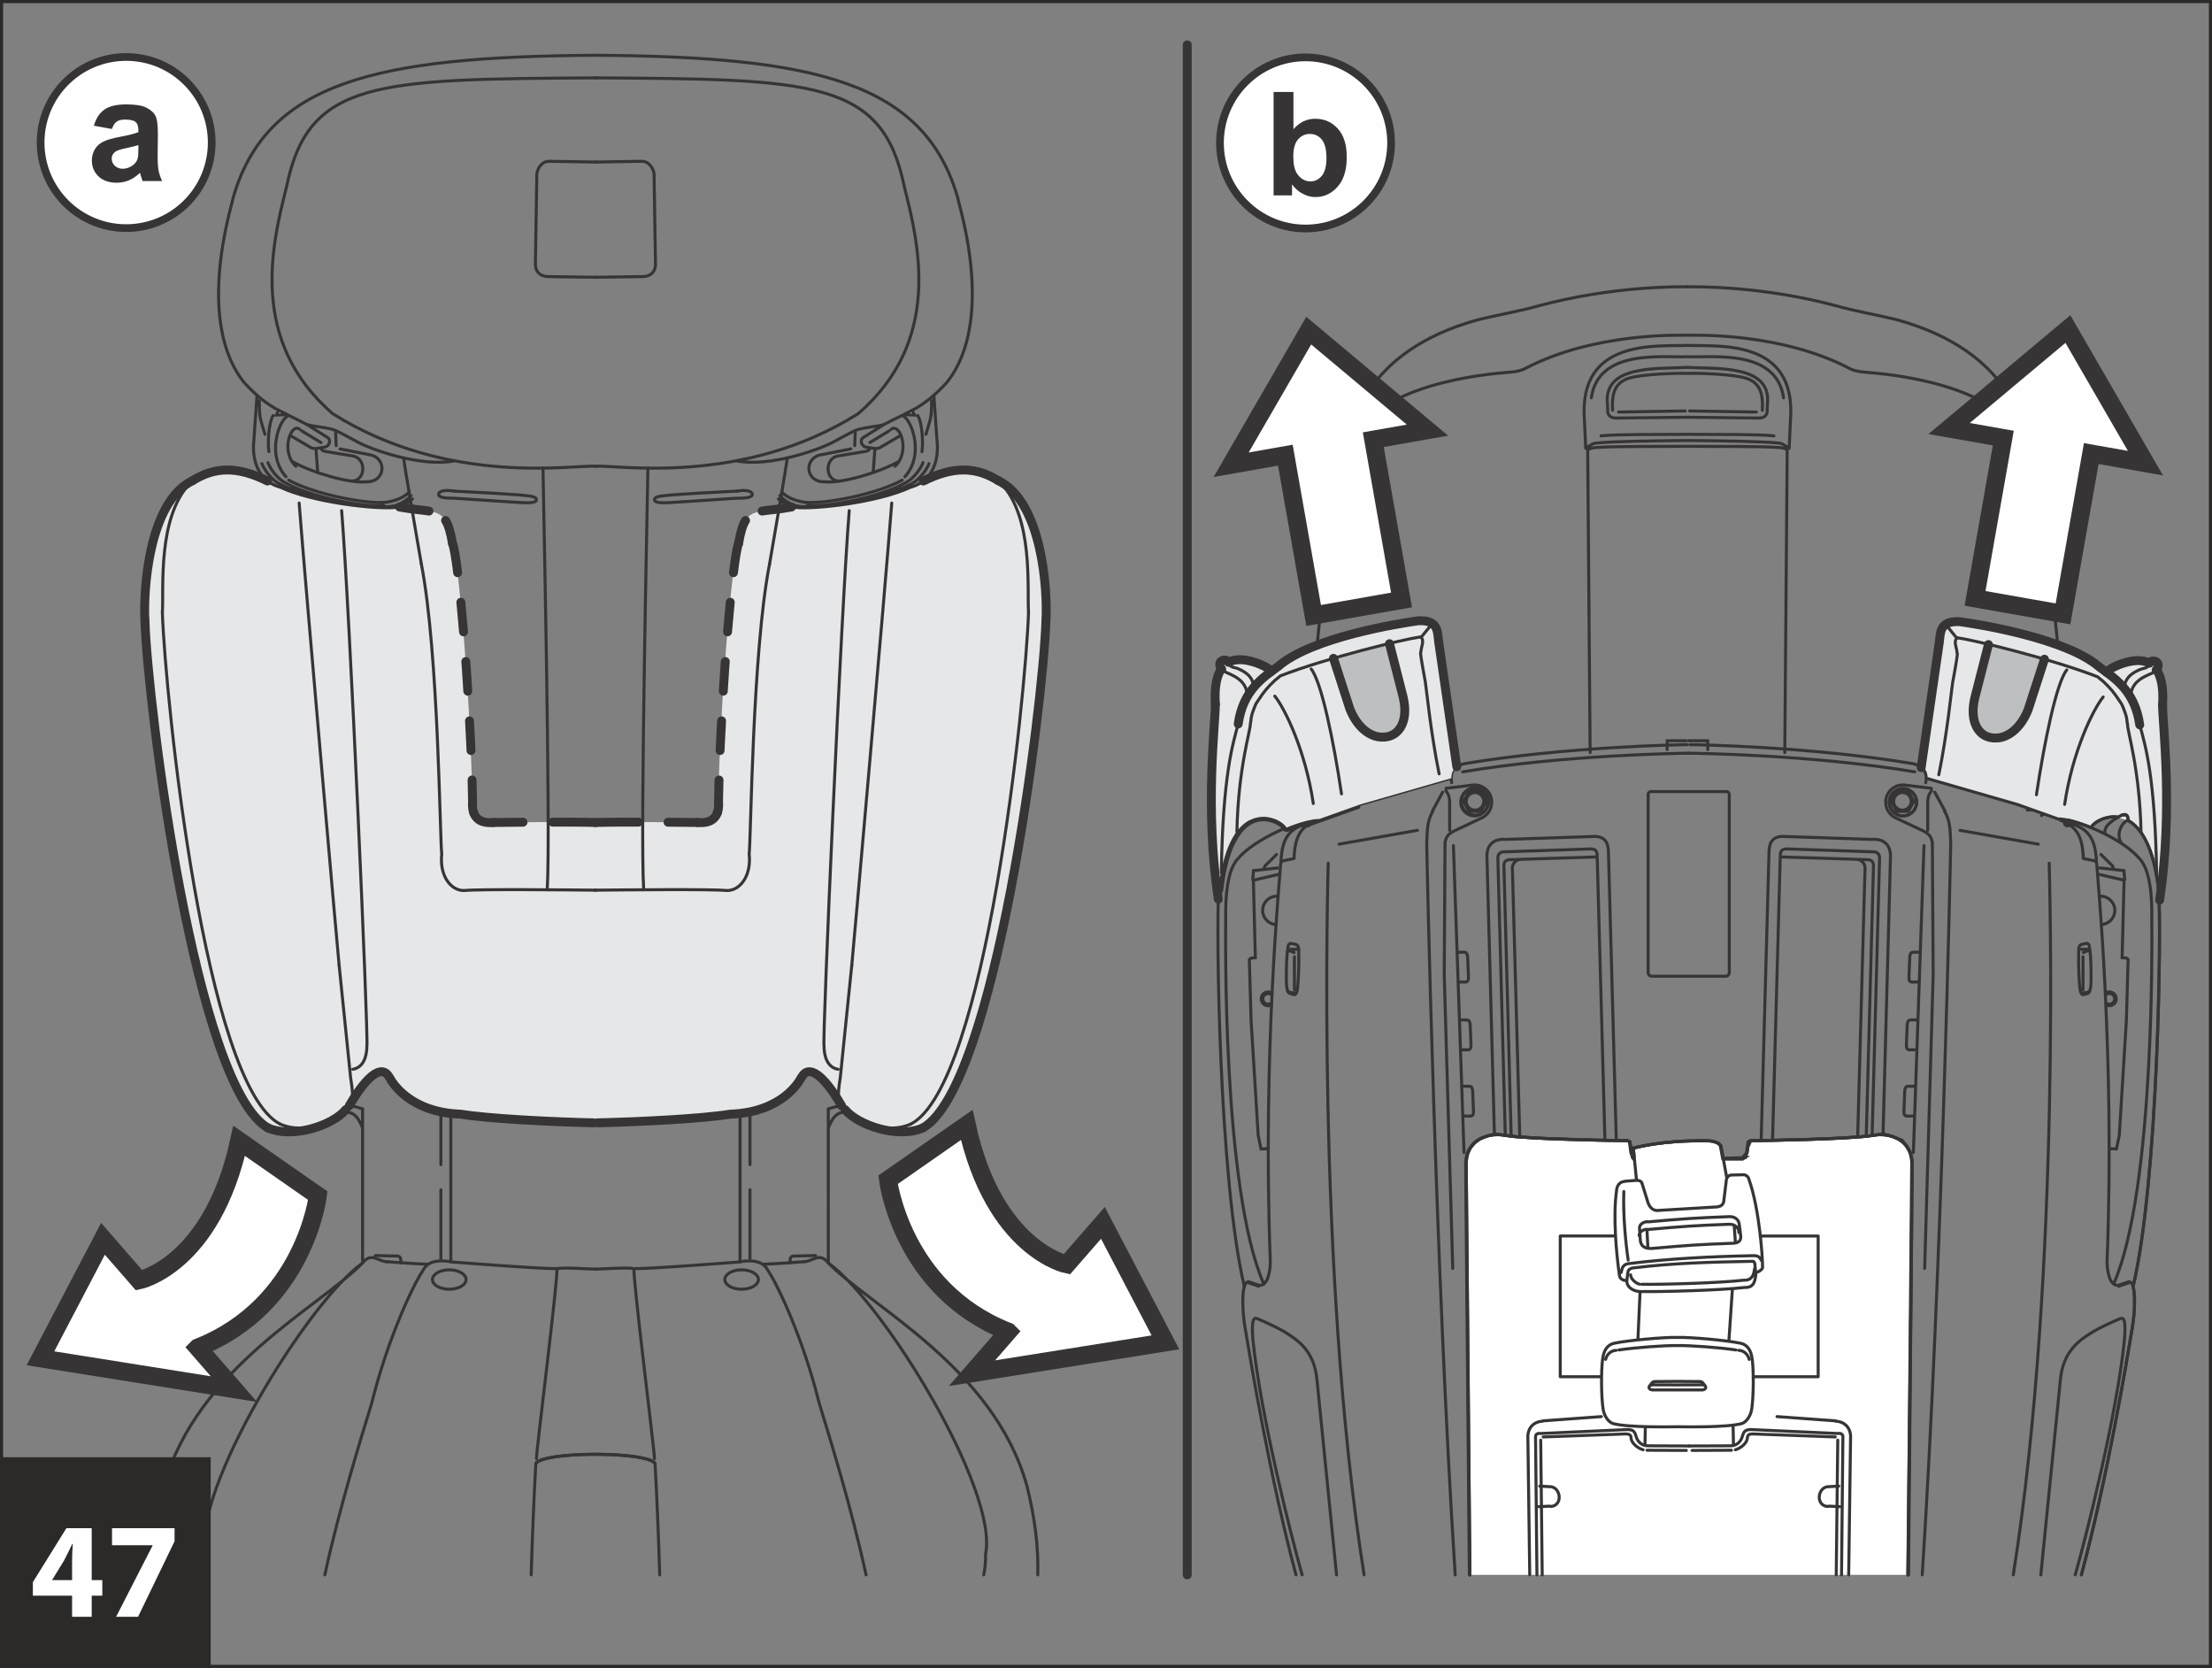 <?xml version="1.0" encoding="UTF-8"?>
<!DOCTYPE svg PUBLIC "-//W3C//DTD SVG 1.1//EN" "http://www.w3.org/Graphics/SVG/1.1/DTD/svg11.dtd">
<!-- Creator: CorelDRAW 2017 -->
<svg xmlns="http://www.w3.org/2000/svg" xml:space="preserve" width="63mm" height="47.5mm" version="1.1" style="shape-rendering:geometricPrecision; text-rendering:geometricPrecision; image-rendering:optimizeQuality; fill-rule:evenodd; clip-rule:evenodd"
viewBox="0 0 3060.14 2307.26"
 xmlns:xlink="http://www.w3.org/1999/xlink">
 <rect x="0" y="0" width="3060.14" height="2307.26" fill="#808080" stroke="none"/>
 <defs>
  <style type="text/css">
   <![CDATA[
    .str0 {stroke:#2B2A29;stroke-width:4.28;stroke-miterlimit:4}
    .str4 {stroke:#373435;stroke-width:24.99;stroke-linecap:round;stroke-miterlimit:4}
    .str2 {stroke:#373435;stroke-width:4.16;stroke-linecap:round;stroke-miterlimit:4}
    .str5 {stroke:#373435;stroke-width:10.66;stroke-linecap:round;stroke-miterlimit:4}
    .str1 {stroke:#373435;stroke-width:12.32;stroke-linecap:round;stroke-miterlimit:4}
    .str3 {stroke:#373435;stroke-width:12.32;stroke-linecap:round;stroke-miterlimit:4;stroke-dasharray:41.122 41.122}
    .fil1 {fill:none}
    .fil0 {fill:none;fill-rule:nonzero}
    .fil3 {fill:#FEFEFE}
    .fil2 {fill:#E6E7E8}
    .fil5 {fill:#C7C9CB}
    .fil4 {fill:#BDBFC1}
    .fil6 {fill:#373435}
    .fil8 {fill:#FEFEFE;fill-rule:nonzero}
    .fil7 {fill:#2B2A29;fill-rule:nonzero}
   ]]>
  </style>
 </defs>
 <g id="Слой_x0020_1">
  <polygon class="fil0 str0" points="2.14,2305.12 3058,2305.12 3058,2.14 2.14,2.14 "/>
  <line class="fil1 str1" x1="1642.45" y1="62.05" x2="1642.45" y2= "2178.53" />
  <path class="fil2" d="M1164.36 1529.67c-26.4,-45.43 -46.2,-56.37 -55.04,-39.98 -0.24,0.43 -0.5,0.24 -0.7,0.7 -3.15,6.29 -27.29,48.44 -98.63,50.84 -38.48,6.41 -129.1,10.79 -183.54,11.98l-5.69 0c-54.46,-1.19 -145.04,-5.57 -183.52,-11.98 -71.32,-2.4 -95.48,-44.55 -98.65,-50.84 -0.2,-0.46 -0.44,-0.28 -0.68,-0.7 -8.87,-16.4 -28.67,-5.45 -55.06,39.98 -1.8,3.07 -2.58,2.49 -4.79,5.28 -16.61,20.77 -72.43,40.85 -107.72,25.22 -100.45,-57.83 -166.17,-584.14 -170.06,-700.58 -2.62,-40.99 4.54,-165.24 65.96,-194.78 30.72,-19.12 61.99,-20.19 103.55,0.6 4.68,3.62 10.45,6.62 17.62,8.57 45.2,21.15 132.05,30.91 159.69,27.98 1.68,0 3.51,-0.36 5.36,-0.96l0 0.36c50.67,9.48 64.35,-3.15 73.27,50.41 9.15,22.91 25.74,225.82 27.83,360.26l-0.26 0.55c0,24.15 17.31,26.23 28.88,25.19 30.64,-0.51 113.98,-0.99 141.44,0.05 27.47,-1.04 110.82,-0.57 141.44,-0.05 11.57,1.04 28.87,-1.04 28.87,-25.19l-0.25 -0.55c2.1,-134.44 18.69,-337.35 27.84,-360.26 8.93,-53.56 22.59,-40.93 73.24,-50.41l0.03 -0.36c1.87,0.6 3.65,0.96 5.35,0.96 27.65,2.93 114.5,-6.83 159.69,-27.98 7.15,-1.95 12.95,-4.95 17.65,-8.62 41.54,-20.74 72.81,-19.67 103.5,-0.55 61.43,29.54 68.58,153.79 65.97,194.78 -3.89,116.44 -69.59,642.75 -170.02,700.58 -35.34,15.63 -91.13,-4.45 -112.55,-30.5z"/>
  <path class="fil1 str2" d="M483.12 1529.67c5.55,0.16 13.1,2.51 18.47,4.36m-276.98 -686.77c3.89,116.44 58.56,653.78 162.89,707.7"/>
  <path class="fil1 str1" d="M200.54 859.59c3.89,116.44 69.61,642.75 170.04,700.58"/>
  <path class="fil1 str2" d="M824.44 107.69c-302.51,1.94 -398.13,2.6 -428.05,150.93m0 0c-20.17,79.35 -52.71,212.72 63.75,313.55m0 0c161.98,102.15 337.9,69.93 364.3,72.86m-0.65 -568.58c-302.5,1.97 -456.35,36.1 -501.89,199.39m0 0c0.41,1.04 -8.07,27.64 -13.98,64.76m-0.33 2.24c-8.66,55.76 -11.19,134.19 29.92,186.08m0 0c34.46,37.73 55.3,40.99 85.52,57.57m0.19 0.17c7.95,3.24 21.78,3.56 36.09,7.13 7.94,2.01 29.05,14.55 36.12,18.06m0 0c18.2,9.75 86.5,34.82 133.8,25.62m-119.49 -8.7c26.17,3.08 25.03,39.05 -4.25,37.74m4.25 -37.74l-39.36 -7.78m-6.03 -22.48l0.67 17.89m-21.14 4.08c1.68,2.86 3.74,3.46 6.8,4.06m0 0l36.28 6.03m0 0c22.29,2.76 18.87,39.85 -4.89,34.29m-76.25 -25.67c26.34,14.94 78.87,29.79 99.68,27.32m-91.06 -72.87c-12.54,-8.93 -26.51,31.7 -5.07,51.39m7.82 -49.11l26.85 16.28m7.47 -7.99c7.66,3.43 4.56,12.83 -2.09,14.32m2.09 -14.32l-27.14 -17.12m25.05 31.44l-12.22 1.94m-0.09 0.07c-3.13,0 -5.86,-0.07 -10.74,-3.57m0 0l-23.39 -13.73m-6.34 -26.68c-9.46,4.88 -28.96,51.37 -0.98,82.95"/>
  <polygon class="fil2 str2" points="397.21,573.61 382.31,574.11 385.59,567.71 "/>
  <path class="fil1 str2" d="M377.89 574.77c-6.3,9.54 -7.78,38.52 -5.82,50.1m-13.33 -70.6c0,25.58 1,22.69 7.78,46.52m-10.98 -54.05l-4.3 62.19m0 0c-1.61,11.69 -2.93,54.33 36.45,65.04m11.69 -9.77c34.8,19.21 107.01,33.54 134.68,30.59m0.33 0c7.54,-1.23 23.42,-4.56 31.89,-14.65m-178.59 -6.17c45.22,21.14 132.06,30.91 159.69,27.98m0 0c7.52,0 17.75,-7.11 23.25,-11.72m-174.49 -21.62c34.82,19.17 107.01,33.48 134.65,30.59m-160.17 -59.22c1.53,4.7 10.73,21.49 25.52,28.63m-33.81 -27.33c1.56,4.68 10.73,21.47 25.51,28.63m0 0c34.82,19.19 126.84,33.5 154.51,30.57m0 -0.33c9.27,-0.31 22.07,-9.36 26.34,-14.47m151.79 -0.85c-21.8,-1.73 -63.78,-4.13 -92.52,-5.48m-69.59 -45.94c0,5 23.65,141.5 24.47,146.46m-145.74 -159.35c0,0.85 0.91,13.04 2.4,32.73m-25.65 42.6c8.91,116.61 54.68,635.85 55.31,639.54m3.48 -629.05c11.33,140.74 37.24,728.64 34.91,740.28m0 0c0,14.62 -4.59,30.04 -19.53,32.54m-225.3 -810.57c-45.15,47.79 -36,144.82 -38.1,178.64"/>
  <path class="fil1 str1" d="M266.52 664.81c-61.42,29.54 -68.56,153.79 -65.97,194.78"/>
  <path class="fil1 str2" d="M284.04 2149.82c-0.26,9.93 0.65,19.49 2.5,28.72m227.79 -237.86c-14.15,46.15 -44.81,144.91 -64.97,237.86m291.9 -154.1c-2.65,48.47 -4.89,102.5 -6.42,154.1m-507.89 -123.6c-11.58,46.12 -16.23,87.12 -15.1,123.6m539.31 -1530.95c0,13.9 10.95,506.09 5.86,583.23m67.41 -1006.67l-66.2 -1.05m-0.33 0.31c-8.05,0 -16.28,10.4 -15.29,21.45m0 0l-1.97 121.68m0 0c0.51,10.56 7.93,16.09 18.22,16.09m0 0l65.56 0.91m-355.26 951.87l15.82 154.88m0 0c1.95,12.7 5.57,34.92 -1.87,39.39m-220.42 -861.07l3.82 -3.79m235.07 1082.23c-58.93,60.68 -228.65,144.42 -274.65,307.89m274.65 -307.89c-76.91,55.31 -235.58,314.3 -217.56,402.77m314.22 -379.83c0,7.44 10.4,13.42 23.25,13.42 12.85,0 23.27,-5.98 23.27,-13.42 0,-7.42 -10.42,-13.42 -23.27,-13.42 -12.85,0 -23.25,6 -23.25,13.42m143 254.45c16.07,-18.61 159.94,-15.2 165.05,0m-136.01 -269.51c2.74,6.82 -28.17,250.52 -28.17,262.75m-206.66 -272.32c15.22,1.01 33.69,2.6 56.96,3.51m34.6 -3c39.33,2.91 118.77,9.1 143.27,9.05m-142.35 -1075.56c-4.45,-0.87 -20.07,-2.61 -21.12,4.23 -0.93,6.01 16.52,5.52 19.45,5.52m0 0c4.71,0 63.93,4.44 96.76,6.24m-111.89 485.79c-3.41,30.44 12.54,50.74 30.43,50.74m-58.74 -452.01c24.07,122.18 25.75,386.14 28.31,401.27m30.43 50.74c22.95,-2.21 142.48,-0.85 182.96,-0.5m-104.06 -546.55c4.81,0.93 21.02,0.62 21.64,6.02 0.74,6.03 -16.11,4.49 -19.07,4.49m-137.04 1060.7c-15.28,22.38 -50.21,97.78 -71.68,184.62m71.68 -184.62c7.59,-13.96 26.29,-12.8 41.03,-10.18m-239.52 -190.93c35.3,15.63 79,-4.5 95.62,-25.27"/>
  <path class="fil1 str1" d="M370.57 1560.17c35.33,15.63 91.13,-4.46 107.77,-25.22"/>
  <path class="fil1 str2" d="M501.59 1534.02l0 213.01m-28.09 -207.17c15.71,-4.77 22.69,6.96 28.09,20.51m33.88 184.98c-11.96,0 -21.51,-13.98 -33.88,1.68"/>
  <path class="fil1 str1" d="M538.87 1490.39c3.14,6.3 27.3,48.44 98.67,50.84m0 0c38.49,6.41 129.07,10.81 183.49,11.98m-282.82 -63.52c-8.89,-16.4 -28.7,-5.45 -55.09,39.98"/>
  <path class="fil1 str2" d="M519.26 1736.81l29.7 0.7m-0.1 -0.19c3.74,0.36 6.13,1.03 5.63,9.84m55.45 -6.41l0 -94.92m0 -34.8l0 -72.91m13.76 2.09l0 205.67m146.6 9.04c9.71,-2.04 41.14,0.51 53.43,0.68"/>
  <path class="fil1 str1" d="M266.52 664.81c30.71,-19.12 61.96,-20.19 103.55,0.6"/>
  <path class="fil1 str2" d="M1164.36 1529.67c-5.55,0.16 -13.09,2.51 -18.49,4.36m277.02 -686.77c-3.92,116.44 -58.57,653.78 -162.89,707.7"/>
  <path class="fil1 str1" d="M1446.94 859.59c-3.89,116.44 -69.59,642.75 -170.04,700.58"/>
  <path class="fil1 str2" d="M823.06 107.69c302.51,1.94 398.13,2.6 428.05,150.93m0 0c20.18,79.35 52.71,212.72 -63.76,313.55m0 0c-161.98,102.15 -337.9,69.93 -364.29,72.86m0.63 -568.58c302.53,1.97 456.38,36.1 501.89,199.39m0 0c-0.39,1.04 8.05,27.64 14,64.76m0.34 2.24c8.64,55.76 11.14,134.19 -29.94,186.08m0 0c-34.48,37.73 -55.28,40.99 -85.52,57.57m-0.19 0.17c-7.95,3.24 -21.79,3.56 -36.09,7.13 -7.94,2.01 -29.05,14.55 -36.12,18.06m0 0c-18.2,9.75 -86.52,34.82 -133.81,25.62m119.5 -8.7c-26.18,3.08 -25.03,39.05 4.22,37.74m-4.22 -37.74l39.34 -7.78m6.03 -22.48l-0.64 17.89m21.15 4.08c-1.71,2.86 -3.77,3.46 -6.85,4.06m0 0l-36.28 6.03m0 0c-22.24,2.76 -18.85,39.85 4.89,34.29m76.27 -25.67c-26.34,14.94 -78.88,29.79 -99.7,27.32m91.11 -72.87c12.53,-8.93 26.51,31.7 5.04,51.39m-7.82 -49.11l-26.84 16.28m-7.49 -7.99c-7.65,3.43 -4.56,12.83 2.11,14.32m-2.11 -14.32l27.14 -17.12m-25.03 31.44l12.2 1.94m0.09 0.07c3.15,0 5.86,-0.07 10.74,-3.57m0 0l23.41 -13.73m6.32 -26.68c9.46,4.88 28.96,51.37 0.99,82.95"/>
  <polygon class="fil2 str2" points="1250.3,573.61 1265.2,574.11 1261.91,567.71 "/>
  <path class="fil1 str2" d="M1269.57 574.77c6.34,9.54 7.8,38.52 5.88,50.1m13.31 -70.6c0,25.58 -1.01,22.69 -7.82,46.52m11 -54.05l4.3 62.19m0 0c1.63,11.69 2.95,54.33 -36.43,65.04m-11.7 -9.77c-34.82,19.21 -107.01,33.54 -134.65,30.59m-0.34 0c-7.56,-1.23 -23.41,-4.56 -31.87,-14.65m178.57 -6.17c-45.2,21.14 -132.05,30.91 -159.69,27.98m0 0c-7.54,0 -17.75,-7.11 -23.27,-11.72m174.51 -21.62c-34.8,19.17 -107.01,33.48 -134.68,30.59m160.22 -59.22c-1.56,4.7 -10.74,21.49 -25.54,28.63m33.83 -27.33c-1.56,4.68 -10.74,21.47 -25.53,28.63m0 0c-34.8,19.19 -126.85,33.5 -154.5,30.57m0 -0.33c-9.29,-0.31 -22.11,-9.36 -26.37,-14.47m-151.75 -0.85c21.76,-1.73 63.74,-4.13 92.48,-5.48m69.61 -45.94c0,5 -23.65,141.5 -24.47,146.46m145.72 -159.35c0,0.85 -0.89,13.04 -2.4,32.73m25.69 42.6c-8.94,116.61 -54.73,635.85 -55.32,639.54m-3.51 -629.05c-11.31,140.74 -37.22,728.64 -34.89,740.28m0 0c0,14.62 4.59,30.04 19.5,32.54m225.35 -810.57c45.13,47.79 35.98,144.82 38.08,178.64"/>
  <path class="fil1 str1" d="M1380.96 664.81c61.43,29.54 68.58,153.79 65.97,194.78"/>
  <path class="fil1 str2" d="M1363.46 2149.82c0.26,9.93 -0.65,19.49 -2.5,28.72m-227.79 -237.86c14.14,46.15 44.8,144.91 64.96,237.86m-291.9 -154.1c2.65,48.47 4.89,102.5 6.43,154.1m507.89 -123.6c11.58,46.12 16.24,87.12 15.1,123.6m-539.32 -1530.95c0,13.9 -10.95,506.09 -5.84,583.23m-67.41 -1006.67l66.21 -1.05m0.29 0.31c8.05,0 16.28,10.4 15.31,21.45m0 0l1.95 121.68m0 0c-0.48,10.56 -7.93,16.09 -18.22,16.09m0 0l-65.55 0.91m355.28 951.87l-15.85 154.88m0 0c-1.93,12.7 -5.59,34.92 1.87,39.39m220.45 -861.07l-3.86 -3.79m-235.05 1082.23c58.93,60.68 228.63,144.42 274.64,307.89m-274.64 -307.89c76.89,55.31 235.62,314.3 217.56,402.77m-314.25 -379.83c0,-7.42 -10.39,-13.42 -23.23,-13.42 -12.85,0 -23.26,6 -23.26,13.42 0,7.44 10.4,13.42 23.26,13.42 12.85,0 23.23,-5.98 23.23,-13.42m-142.98 254.45c-16.07,-18.61 -159.96,-15.2 -165.01,0m135.97 -269.51c-2.72,6.82 28.19,250.52 28.19,262.75m206.64 -272.32c-15.22,1.01 -33.66,2.6 -56.93,3.51m-34.61 -3c-39.36,2.91 -118.75,9.1 -143.29,9.05m142.35 -1075.56c4.44,-0.87 20.1,-2.61 21.13,4.23 0.92,6.01 -16.53,5.52 -19.45,5.52m0 0c-4.71,0 -63.9,4.44 -96.77,6.24m111.93 485.79c3.38,30.44 -12.56,50.74 -30.47,50.74m58.75 -452.01c-24.06,122.18 -25.79,386.14 -28.29,401.27m-30.47 50.74c-22.95,-2.21 -142.47,-0.85 -182.93,-0.5m104.07 -546.55c-4.85,0.93 -21.03,0.62 -21.68,6.02 -0.7,6.03 16.14,4.49 19.07,4.49m137.06 1060.7c15.27,22.38 50.19,97.78 71.68,184.62m-71.68 -184.62c-7.61,-13.96 -26.31,-12.8 -41.03,-10.18m239.52 -190.93c-35.31,15.63 -79.01,-4.5 -95.63,-25.27"/>
  <path class="fil1 str1" d="M1276.91 1560.17c-35.34,15.63 -91.11,-4.46 -107.75,-25.22"/>
  <path class="fil1 str2" d="M1145.87 1534.02l0.03 213.01m28.09 -207.17c-15.69,-4.77 -22.67,6.96 -28.12,20.51m-33.86 184.98c11.96,0 21.52,-13.98 33.89,1.68"/>
  <path class="fil1 str1" d="M1108.63 1490.39c-3.15,6.3 -27.3,48.44 -98.65,50.84m0 0c-38.48,6.41 -129.1,10.81 -183.52,11.98m282.86 -63.52c8.86,-16.4 28.65,-5.45 55.06,39.98"/>
  <path class="fil1 str2" d="M1128.26 1736.81l-29.7 0.7m0.07 -0.19c-3.75,0.36 -6.13,1.03 -5.61,9.84m-55.49 -6.41l0 -94.92m0 -34.8l0 -72.91m-13.74 2.09l0 205.67m-146.61 9.04c-9.72,-2.04 -41.13,0.51 -53.45,0.68"/>
  <path class="fil1 str1" d="M1380.96 664.81c-30.69,-19.12 -61.97,-20.19 -103.55,0.6"/>
  <path class="fil1 str3" d="M552.74 701.37c36.15,6.77 53.48,2.26 63.68,18.62"/>
  <path class="fil1 str1" d="M616.42 720c4.06,6.54 7.02,16.43 9.54,31.68"/>
  <path class="fil1 str3" d="M626.01 751.78c8.43,21.1 23.13,194.81 27.07,327.15"/>
  <path class="fil1 str1" d="M653.08 1078.95c0.33,11.38 0.56,22.45 0.74,33.1"/>
  <path class="fil1 str3" d="M653.55 1112.58c0,4.62 0.65,8.45 1.78,11.6"/>
  <path class="fil1 str1" d="M655.33 1124.18c4.66,13.23 17.79,14.45 27.11,13.59"/>
  <path class="fil1 str3" d="M682.44 1137.77c22.15,-0.36 71.82,-0.7 108.02,-0.5"/>
  <path class="fil1 str1" d="M790.46 1137.27c13.86,0.1 25.71,0.27 33.33,0.55"/>
  <path class="fil1 str3" d="M1095.02 701.37c-36.17,6.77 -53.48,2.26 -63.66,18.62"/>
  <path class="fil1 str1" d="M1031.36 720c-4.06,6.54 -7.02,16.43 -9.56,31.68"/>
  <path class="fil1 str3" d="M1021.77 751.78c-8.41,21.1 -23.14,194.81 -27.07,327.15"/>
  <path class="fil1 str1" d="M994.7 1078.95c-0.33,11.38 -0.58,22.45 -0.74,33.1"/>
  <path class="fil1 str3" d="M994.21 1112.58c0,4.62 -0.65,8.45 -1.75,11.6"/>
  <path class="fil1 str1" d="M992.47 1124.18c-4.69,13.23 -17.8,14.45 -27.16,13.59"/>
  <path class="fil1 str3" d="M965.31 1137.77c-22.14,-0.36 -71.78,-0.7 -107.99,-0.5"/>
  <path class="fil1 str1" d="M857.31 1137.27c-13.84,0.1 -25.73,0.27 -33.36,0.55"/>
  <path class="fil3 str4" d="M273.64 1864.17l50 57.42 -267.68 -42.67 86.49 -165.26 49.98 57.39c0,0 100.95,-20.6 138.43,-192.9l108.81 75.82c0,0 -18.06,151.81 -166.02,210.19z"/>
  <path class="fil3 str4" d="M1394.64 1842.12l-50.02 57.44 267.67 -42.67 -86.49 -165.26 -50 57.37c0,0 -100.93,-20.6 -138.4,-192.86l-108.83 75.8c0,0 18.07,151.81 166.06,210.17z"/>
  <path class="fil1 str2" d="M2334.44 396.7c-11.96,0 -102.49,-1.46 -206.43,26.49m-83.35 19.12c-162.31,44.64 -173.45,153.23 -176.02,158.35m176.02 -158.35c23.54,-5.9 64,-13.25 83.35,-19.12m-259.36 177.47c-28.69,97.6 -49.28,298.61 -52.21,370.22"/>
  <path class="fil1 str1" d="M1816.43 967.94c-3.46,34.8 14.7,21.06 18.63,65.68"/>
  <path class="fil1 str2" d="M1835.06 1033.62l4.9 76.97m0 0c0,10.56 19.14,9.84 24.28,9.84m-29.66 -61.79l0.24 52.69m-12.78 -14.65l11.04 20.8m0 0c3.02,5.63 4.82,8.58 10.8,9.44m0.99 -8.94c-3.19,3.91 -2.43,7.56 -0.24,10.28m-22.19 -31.14c-6.75,-10.68 -9.8,7.11 -9.31,34.56"/>
  <path class="fil1 str1" d="M1827.06 1003.33c-13.08,-8.79 -18.85,107.54 -18.37,134.99"/>
  <path class="fil1 str2" d="M1829.18 1013.42c1.05,2.62 3.92,16.64 5.4,45.22m499.87 -594.88c-11.96,0 -129.44,-3.94 -225.05,46.31m0.22 0c-11.02,4.92 -20.1,4.43 -27.95,5.42m0 0c-50.72,4.15 -192.93,23.27 -219.4,109.05m472.19 -146.78c-41.85,1.88 -150.91,-10.32 -142.59,102.75m0 0l1.9 39.77m140.62 -126.84c-34.51,1.54 -123.15,-11.33 -132.9,56.89m-9.08 40.94c0.03,2.93 0.2,6 0.43,9.1m141.52 -92.17c-41.24,2.4 -116.92,-4.04 -110.52,51.07m0.27 8.34c-0.41,7.73 5.25,10.64 11.23,10.66m-11.23 -10.66l-0.27 -8.34m11.5 19.01l98.79 -1.13m0.1 32.19c-40.6,0.33 -103.89,1.12 -125.06,3.48m0 0c-5.38,-0.02 -10.22,3.8 -13.02,5.93m137.38 -1.34c-40.59,0.33 -105.09,-0.26 -127.7,1.83m0.12 -0.12c-3.57,0.63 -5.67,1.08 -9.5,2.83m0 0l3.38 419.07m134.28 -440.21c-40.58,0.25 -98.94,-0.17 -119.26,2.1m37.99 -79.66c-18.3,6.63 -23.31,19.72 -21.98,44.28m100.53 0.94l-92.24 1.51m14.96 -46.97c17.8,-5.65 67.87,-7.06 80.21,-6.46m-1.73 508.09l-26.15 0.05 -0.09 12.26m-426.59 79.69l-77.01 27.43m531.71 -747.37c11.94,0 102.49,-1.46 206.43,26.49m83.35 19.12c-23.54,-5.89 -64,-13.23 -83.35,-19.12m311.6 544.76c3.41,34.8 -14.7,21.06 -18.66,65.68m0 0l-4.9 76.97m0 0c0,10.56 -19.12,9.84 -24.25,9.84m29.68 -61.79l-0.27 52.69m12.8 -14.65l-11.08 20.8m0 0c-3,5.63 -4.77,8.58 -10.78,9.44m-1 -8.96c3.19,3.92 2.45,7.56 0.28,10.3m22.17 -31.14c6.73,-10.68 9.82,7.11 9.3,34.56m-13.95 -128.36c13.11,-8.79 18.87,107.54 18.37,134.99m-20.47 -124.9c-1.03,2.62 -3.92,16.64 -5.37,45.22m-499.9 -594.88c11.94,0 129.42,-3.94 225.04,46.31m-0.22 0c11.02,4.92 20.12,4.43 27.93,5.42m0 0c50.77,4.15 192.93,23.27 219.42,109.05m-472.21 -146.78c41.87,1.88 150.93,-10.32 142.61,102.75m0 0l-1.88 39.77m-140.65 -126.84c34.53,1.54 123.17,-11.33 132.92,56.89m9.1 40.94c-0.07,2.93 -0.21,6 -0.45,9.1m-141.5 -92.17c41.23,2.4 116.92,-4.04 110.51,51.07m-0.27 8.34c0.39,7.73 -5.26,10.64 -11.24,10.66m11.24 -10.66l0.27 -8.34m-11.51 19.01l-98.76 -1.13m-0.14 32.19c40.63,0.33 103.89,1.12 125.07,3.48m0 0c5.4,-0.02 10.23,3.8 13.02,5.93m-137.39 -1.34c40.63,0.29 105.09,-0.26 127.71,1.83m-0.14 -0.12c3.6,0.63 5.69,1.08 9.53,2.83m0 0l-3.36 419.07m-134.31 -440.21c40.58,0.25 98.94,-0.19 119.26,2.1m-38 -79.66c18.3,6.63 23.31,19.72 22,44.28m-100.53 0.94l92.26 1.49m-14.95 -46.96c-17.82,-5.65 -67.89,-7.06 -80.26,-6.46m1.75 508.09l26.17 0.05 0.07 12.26m-28.1 -640.24c11.94,0 102.49,-1.46 206.43,26.49m83.35 19.12c162.29,44.61 173.46,153.24 176,158.37m-176 -158.37c-23.54,-5.89 -64,-13.23 -83.35,-19.12m259.35 177.49c28.72,97.59 49.32,298.61 52.25,370.21"/>
  <path class="fil1 str1" d="M2852.47 967.94c3.41,34.8 -14.7,21.06 -18.66,65.68m8 -30.3c13.11,-8.81 18.85,107.55 18.37,135"/>
  <path class="fil2" d="M2983.31 926.31c6.29,9.19 9.97,24.44 8.46,48.97 0,27.69 14.86,143.29 -4.06,269.79l0.07 -12.55c-6.84,-60.21 -24.59,-86.81 -42.86,-96.61 -5.69,-2.24 -6.77,-3.19 -13.79,-4.37 -16.45,-2.43 -31.22,5.96 -36.23,12.22l-1.65 2.16 -0.01 0c-18.06,-7.4 -35.08,-11.99 -45.48,-11.84l-56.14 -20.05 -126.24 -36.29 0 -0.03c0.03,-7.75 -2.98,-12.65 -7.63,-15.84l25.09 -173.09c1.82,-14.49 0.62,-30.13 28,-28.89 25.17,3.44 147.61,22.72 193.98,63.18 3.03,2.23 6.22,4.49 9.42,6.91l0 0.03c3.89,-5.35 16.38,-10.39 21.25,-11.99 10.62,-3.55 26.05,-7.16 38.13,-0.6l0.05 -0.26c2.85,-6.05 18.27,-2.22 9.63,9.15z"/>
  <path class="fil4" d="M2756.94 1020.72l1.53 0.09c16.26,1.47 36,-10.78 47.23,-38.88l22.69 -70.05c-16.62,-5.31 -58.96,-16.21 -77.5,-20.26l-18.85 73.63c-8.19,34.53 6.17,54.08 24.91,55.47z"/>
  <path class="fil1 str1" d="M2657.76 1061.87l25.09 -173.09m0 0c1.82,-14.49 0.62,-30.12 28.02,-28.87m0 0c25.17,3.43 147.59,22.7 193.97,63.17m0 0c21.03,15.54 48.68,32.73 55.32,79.61"/>
  <path class="fil1 str2" d="M2960.15 1002.69c8.13,29.58 21.23,72.62 23.39,205.75m-81.79 -272.28l8.16 6.65c9.36,9.15 14,14 22.69,27.4l2.94 4.43c2.91,6.91 7.08,16.71 7.11,24.45l0.64 2.49c-0.43,10.2 16.86,60.68 18.71,150.28m-254.17 -269.63c23.56,3.25 128.45,28.63 193.93,53.93m7.81 28c-14.3,17.79 -42.41,75.52 -53.29,148.55m2.98 -186.03c-14.32,17.73 -31.1,99.66 -41.98,172.71"/>
  <path class="fil1 str1" d="M2828.37 911.87l-22.68 70.07m0 0c-11.23,28.09 -30.97,40.35 -47.23,38.86"/>
  <path class="fil1 str2" d="M2756.9 1020.62c-17.75,-2.6 -30.78,-21.95 -22.89,-55.23m0 0l18.83 -73.63"/>
  <path class="fil1 str1" d="M2756.94 1020.72c-18.74,-1.38 -33.1,-20.94 -24.91,-55.47m0 0l18.85 -73.63"/>
  <path class="fil1 str2" d="M2707.82 882.23c-6.17,4.94 -0.46,13.9 -0.46,20.73m0.48 1c0,5.86 -5.5,34.74 -6.51,40.46 -1.4,7.73 -7.3,69.61 -19.14,127.34m23.07 -191.23l-9.63 -11.88"/>
  <path class="fil1 str1" d="M2914.26 930.01c3.87,-5.35 16.36,-10.39 21.25,-12 10.63,-3.53 26.05,-7.15 38.11,-0.6m9.7 8.89c6.29,9.18 9.97,24.43 8.47,48.97m-18.1 -58.12c2.85,-6.03 18.25,-2.23 9.24,9.75"/>
  <path class="fil1 str2" d="M2982.89 927.02c-3.55,4.23 -9,5.29 -13.71,7.8 -3.96,2.07 -21.73,9.6 -21.35,29.24m25.86 -46.88c-1.42,8.36 -9.06,6.75 -13.78,9.25 -3.79,1.99 -20.34,7.69 -21.23,25.58m-287.14 157.73c0,-10.45 -8.49,-18.93 -18.95,-18.93 -10.43,0 -18.92,8.48 -18.92,18.93 0,10.49 8.49,18.95 18.92,18.95 10.47,0 18.95,-8.46 18.95,-18.95z"/>
  <path class="fil1 str1" d="M2991.77 975.28c0,27.69 14.86,143.29 -4.06,269.8"/>
  <polygon class="fil3" points="2033.51,2178.53 2032.23,2038.89 2028.43,1607.85 2029.39,1600.1 2031.03,1594.43 2034.24,1587.92 2040.67,1580.34 2047.28,1575.68 2057.58,1571.54 2068.11,1568.55 2078.5,1569.96 2096.56,1572.3 2134.55,1574.72 2205.48,1577.07 2251.73,1577.82 2254.91,1579.54 2256.88,1594.27 2259.32,1601.39 2260.72,1600 2259.54,1588.12 2278.03,1584.25 2288.19,1582.55 2302.86,1580.65 2327.31,1578.61 2358.17,1577.88 2369.36,1578.65 2377.25,1581.52 2380.66,1584.95 2383.84,1602.09 2403.77,1601.66 2410.15,1601.66 2416.97,1594.27 2417.96,1586.91 2422.12,1577.82 2428.65,1577.79 2464.53,1577.17 2504.72,1576.04 2544.13,1574.47 2582.49,1571.79 2590.66,1570.63 2605.7,1568.55 2616.73,1571.65 2631.28,1577.16 2637.97,1585.52 2642.95,1594.82 2645.32,1606.01 2644.12,1760.52 2639.25,2178.53 "/>
  <polyline class="fil1 str2" points="2033.51,2178.53 2032.23,2038.89 2028.43,1607.85 2029.39,1600.1 2031.03,1594.43 2034.24,1587.92 2040.67,1580.34 2047.28,1575.68 2057.58,1571.54 2068.11,1568.55 2078.5,1569.96 2096.56,1572.3 2134.55,1574.72 2205.48,1577.07 2251.73,1577.82 2254.91,1579.54 2256.88,1594.27 2259.32,1601.39 2260.72,1600 2259.54,1588.12 2278.03,1584.25 2288.19,1582.55 2302.86,1580.65 2327.31,1578.61 2358.17,1577.88 2369.36,1578.65 2377.25,1581.52 2380.66,1584.95 2383.84,1602.09 2403.77,1601.66 2410.15,1601.66 2416.97,1594.27 2417.96,1586.91 2422.12,1577.82 2428.65,1577.79 2464.53,1577.17 2504.72,1576.04 2544.13,1574.47 2582.49,1571.79 2590.66,1570.63 2605.7,1568.55 2616.73,1571.65 2631.28,1577.16 2637.97,1585.52 2642.95,1594.82 2645.32,1606.01 2644.12,1760.52 2639.25,2178.53 "/>
  <path class="fil1 str2" d="M2374.8 1669.57l-81.89 4.88m0.39 0.14c-6.56,0 -11.17,-4.4 -13.37,-10.9m0 0l-8.33 -26.73m0.22 0.24c-1.42,-3.6 -4.3,-4.42 -7.81,-4.42m0 0l-15.96 1.21m-0.14 0.26c-7.47,0.38 -11.27,6.15 -11.62,13.37m0 0c-4.9,34.94 -0.27,86.93 4.15,117.05m6 -116.46c-1.23,32.27 2.47,70.62 6.01,94.88m122.49 -73.53c6.71,-0.76 9.01,-3.53 9.8,-8.11m0 0l3.65 -30.13m0 0.1c1.15,-3.46 3.48,-5.99 7.18,-5.99m0 0l15.87 -0.39m0 0c4.37,-0.17 7.28,2.83 8.16,6.64m0 0c14.96,42.09 18.63,109.91 18.63,115.87m-1.32 -3.91c-2.4,-3.98 -4.06,-7.11 -11.91,-6.63m13.23 10.54l0.12 5.65m0.12 0.12c-0.12,2.33 -5.02,6.26 -10.42,7.47m-3.05 -23.78c-58.1,1.09 -115.22,4.04 -169.4,10.67m-0.72 0.12c-4.3,0 -8.36,1.88 -10.3,5.78m0 0l-1.97 6.72m-2.16 4.35c0.94,5.46 6.27,6.82 10.35,6.82m1.36 -12.01l-1.58 12.01m0 0.12c-0.26,8.56 7.95,15.08 20.72,15.2m-10.39 -33.04c-2.18,0 -8.21,1.15 -8.75,5.71m172.28 -14.68c-58.11,1.11 -109.32,2.36 -163.53,8.98m163.73 -8.87c2.11,-0.31 2.81,2.05 3.1,3.68m0 0l1.32 15.94m-0.24 0.5c-0.89,4.43 -1.2,16.68 -15.08,15.92m13.61 -25.96c-0.89,4.41 -1.2,16.66 -15.08,15.92m-139.61 15.7c24.74,0.5 107.89,-1.7 141.08,-5.65m-142.55 -4.39c24.78,0.5 107.87,-1.7 141.08,-5.66m-156.4 -7.35c0,5.98 7.9,12.01 12.25,12.9m10.78 -86.43c-4.73,0 -10.78,3.34 -10.78,8.55m0 0l1.23 18.18m0.12 0.6c1.59,8.09 7.73,9.7 15.2,9.7m112.67 -7.25c-47.34,1.7 -64,2.94 -112.67,7.25m112.67 -7.25c8.71,-0.14 11.38,-4.54 10.78,-10.18m0 0l-1.85 -15.1m-0.14 0c0,-6.77 -5.76,-11.89 -13.69,-11.52m0 0c-47.34,1.73 -64,2.95 -112.67,7.25m-1.35 10.3c-4.75,0 -10.8,3.34 -10.8,8.57m138.03 -4.05c0,-6.8 -5.74,-11.89 -13.72,-11.53m0 0c-47.32,1.73 -63.97,2.96 -112.63,7.27m-0.87 -0.26l1.21 23.89m119.45 -29.54l1.66 23.16m-11.74 -88.11l-8.36 -44.99m0 0l-3.42 -3.94m0 0.51c-7.37,-4.92 -21.45,-3.43 -30.16,-3.43 -24.37,0 -57.37,2.68 -87.53,10.03m0 0l4.47 44.66m-4.71 -31.39l-2.43 -7.11 -1.95 -14.74 -3.21 -1.71m-168.51 -7.2c27.31,5 149.9,7.2 168.51,7.2m-168.51 -7.2c-24.18,-4.58 -55.57,5.74 -54.83,40.78m0 0l5.14 567.12m92.71 0l-1.92 -191.25m5.9 -4.43c-1.9,-0.4 -6.03,0.73 -5.9,4.43m7.11 -4.32l118.91 -5.4m0 0c8.33,-0.24 10.62,1.92 12.61,7.86m0 0c2.83,11.88 11.21,14.58 17.07,14.58m0 0l56.92 0.22m-3.99 6.13l-54.42 -0.24m-29.79 -22.55c4.03,0 6.98,0.58 7.61,4.41m0.1 1.36c0.79,7.91 10.16,14.3 16.69,16.19m-24.4 -21.95l-113.87 4.18m-3.44 4.41l2.1 186.36m-3.47 -122.76l13.01 0.73m0.75 0c15.44,-0.25 19.12,26.25 1.46,27.47m-1.2 -0.51l-15.46 0.73m191.95 -222.81c-16.93,-0.45 -59.38,2.74 -81,6.05m81 -17.36c-19.14,-0.48 -68.9,4.18 -86.32,7.85m0 0c-11.25,1.95 -15.67,10.8 -17.13,22.05m103.45 93.68c-8.17,0 -66.69,1.47 -89.22,-4.44m0 0c-6.7,-2.2 -12.77,-11.75 -13.73,-21.08m-0.5 -68.17c-2.21,16.21 -1.97,50.54 0.5,68.17m18.11 -80.16c-6.17,0 -12.73,4.92 -14.47,12.51m99.3 30.4l-31.87 0.24m-1.97 4.54c-7.22,-0.24 -7.4,7.11 0,7.11m0 -7.11l33.84 0.12m-33.84 6.99l33.84 0m-30.28 -11.65c-2.26,-0.09 -3.8,0.6 -4.66,1.51m0 0l-3.82 4.9m38.76 -56.15c16.93,-0.45 59.39,2.74 81,6.05m-81 -17.36c19.14,-0.48 68.89,4.18 86.31,7.85m0 0c11.26,1.95 15.68,10.8 17.16,22.05m-103.47 93.68c8.17,0 66.69,1.47 89.22,-4.44m0 0c6.7,-2.2 12.77,-11.75 13.76,-21.08m0.48 -68.17c2.21,16.21 1.95,50.54 -0.48,68.17m-18.18 -80.16c6.2,0 12.77,4.92 14.49,12.51m-99.3 30.4l31.85 0.24m1.97 4.54c7.21,-0.24 7.38,7.11 0,7.11m0 -7.11l-33.83 0.12m33.83 6.99l-33.83 0m30.26 -11.65c2.28,-0.09 3.84,0.6 4.68,1.51m0 0l3.82 4.9m-90.41 -130.83l-2.96 66.81m130.76 -70.99l-4.83 71.2m-115.67 119.93l-0.51 25.84m-60.32 -39.88l-80.91 5.9m-0.22 0.48c-7.49,0 -19.38,4.62 -20.58,20.08m0 0l2.62 192.45m118.71 -468.75l-76.51 0m0 0l0 194.66m0 0l57.15 0"/>
  <path class="fil1 str2" d="M2414.54 1601.39l2.43 -7.13 1.97 -14.72 3.19 -1.71m168.51 -7.2c-27.32,5 -149.89,7.2 -168.51,7.2m168.51 -7.2c24.16,-4.58 55.55,5.74 54.82,40.78m0 0l-5.13 567.12m-92.72 0l1.92 -191.26m-5.86 -4.42c1.87,-0.39 6,0.74 5.86,4.42m-7.11 -4.3l-118.89 -5.4m0 0c-8.34,-0.24 -10.66,1.92 -12.65,7.86m0 0c-2.83,11.86 -11.17,14.58 -17.03,14.58m0 0l-56.94 0.22m3.97 6.13l54.46 -0.24m29.78 -22.55c-4.06,0 -6.98,0.58 -7.61,4.41m-0.14 1.35c-0.77,7.92 -10.13,14.31 -16.66,16.19m24.4 -21.95l113.87 4.18m3.43 4.4l-2.1 186.36m3.47 -122.76l-13.01 0.74m-0.75 0c-15.42,-0.26 -19.12,26.25 -1.44,27.47m1.2 -0.51l15.44 0.74m-147.59 -110.54l0.51 25.84m60.28 -39.89l80.93 5.89m0.24 0.5c7.49,0 19.38,4.63 20.58,20.09m0 0l-2.63 192.44m-122.24 -468.74l80.01 0m0 0l0 194.66m0 0l-89.86 0m-91.18 -874.34c-10.56,0 -167.86,2.76 -308.58,26.32m0 0c-11.5,2.67 -20.36,9.06 -17.41,26.22m327.89 -40.69c-10.56,0 -171.96,2.21 -312.71,25.75m-27.69 28.17l-14.22 26.25m0.74 0c-8.81,14.48 -7.59,30.14 -8.55,43.63m0 0c0,12.53 12.12,591.67 39.42,1012.77m-12.72 -1088.04l36.29 -4.39m26.99 23.65c0,-13.21 -10.71,-23.9 -23.94,-23.9 -1.65,0 -3.26,0.15 -4.64,0.44m14.63 45.21c8.74,-4.01 13.9,-12.56 13.95,-21.75m-13.95 21.75l-39.99 18.88m-0.14 0.39c-7.11,3.19 -9.66,8.98 -10.56,15.2m6.39 -17.45l0 -39.68m0.12 0c-0.62,-7.37 -1.85,-10.69 -5.42,-14.96m58.54 15.87c0,-10.47 -8.45,-18.95 -18.93,-18.95 -10.47,0 -18.93,8.48 -18.93,18.95 0,10.47 8.46,18.93 18.93,18.93 10.49,0 18.93,-8.47 18.93,-18.93m-6 -1.22c0,-6.73 -5.45,-12.18 -12.2,-12.18 -6.7,0 -12.15,5.45 -12.15,12.18 0,6.74 5.45,12.15 12.15,12.15 6.75,0 12.2,-5.42 12.2,-12.15m3.86 0l-8 -13.9 -16.05 0 -8.04 13.9 8.04 13.88 16.05 0 8 -13.88m-57.49 57.44l-1.1 182.15m0 0l11.79 406.46m7.09 -437.36l8.31 0m-8.21 41.16l10.06 0.12m-1.85 -41.28c4.06,-0.14 4.61,2.86 5.17,5.64m0 0l1.12 27.95m0 0.1c0.1,3.39 0.31,7.47 -4.44,7.59m-16.35 -188.8l14.7 424.6m-5 -183.38l8.34 0m-8.2 41.21l10.05 0.12m-1.85 -41.33c4.05,-0.1 4.6,2.86 5.14,5.64m0 0l1.11 27.95m0 0.12c0.14,3.38 0.29,7.5 -4.41,7.63m-6.75 50.38l8.34 0m-8.2 41.18l10.02 0.12m-1.82 -41.3c4.05,-0.12 4.6,2.84 5.14,5.62m0 0l1.11 27.96m0 0.1c0.1,3.36 0.29,7.49 -4.44,7.61m-73.08 -395.32l-108.35 19.12m155.16 -91.25l-126.22 36.35m-77.47 27.43c-21.85,8.1 -30.9,21.35 -31.89,52.96m50.02 -58.6c-21.83,8.09 -30.88,21.33 -31.89,52.97m0 0l-14.19 2.94m-0.16 0c-3.7,0.68 -4.41,4.15 -4.41,6.85m0 0c0,8.19 -25.31,257.46 -14.08,547.56m0 0c0,10.8 -2.69,35.06 -15.96,32.86m-13.69 -4.66c-2.67,-0.45 -4.57,1.59 -5.88,5.21m-0.51 1.54c-3.57,12.49 -1.8,39.12 0.73,54.52m5.65 -61.28l13.69 4.66m-13.78 -3.12l13.73 4.64m-1.94 44.81c-5.65,-2.26 -8.11,2.47 -6.15,28.7m45.6 -9.32c15.44,9.8 39.72,24.74 43.13,65.94m-82.58 -85.32c10.16,4.39 27.93,12.13 39.45,19.38m-45.6 9.32c10.3,104 54.41,278.17 68.12,325.68m20.61 -269.06l27 269.06m-11.53 -984.44c0,7.38 -17.52,561.2 49.65,984.44m-165.06 -344.1c8.16,49.01 35.29,211.99 70.83,344.1"/>
  <path class="fil1 str2" d="M1786.8 1305.22c-3.41,-1.36 -5,2.86 -5,5.52m5 -5.52l5.29 0.98m-10.3 4.54c-2.35,10.52 -2.69,47.93 -1.73,53.45m0 0c0.24,3.29 0.94,9.63 4.92,10.3m0 0l5 1.46m2.57 -69.5c4.18,1.12 4.44,5.54 4.18,13.11m0 0c0.6,12.51 -0.6,45 -2.33,51.49m0 0c-0.31,1.95 -1.97,5.54 -4.42,4.9m3.4 -62.65l-7.37 -0.24m0.14 0.14c-2.37,0.48 -4.9,0.53 -5.52,6.62m-0.09 47.74c0,2.69 2.64,5.06 5.04,5.4m0 0l7.76 0.98m-3.1 -56.31l-5.74 -2.35m6.24 8.23l0 45.73m-20.08 -160.11l-34.94 8.09 -1.75 1.95 2.71 105.68 -5.89 0.5 -2.43 1.97 2.43 84.56 9.84 158.88 3.89 18.61 10.06 -0.39m13.64 -349.11c-0.65,-0.05 -1.3,-0.1 -1.85,-0.1 -10.85,0 -19.6,8.77 -19.6,19.62 0,10.5 8.21,19.07 18.61,19.58m-5.47 94.97c-1.7,-1.22 -3.68,-1.8 -5.57,-1.78 -5.26,0 -9.56,4.3 -9.56,9.58 0,5.26 4.3,9.56 9.56,9.56 1.76,0 3.42,-0.5 4.83,-1.32m-0.57 -14.24c-1.28,-0.96 -2.79,-1.37 -4.26,-1.37 -4.08,0 -7.37,3.31 -7.37,7.37 0,4.04 3.29,7.37 7.37,7.37 1.38,0 2.64,-0.38 3.72,-1.03m9.41 -187.41l-33.33 3.7 -1.01 12.49m32.88 -34.82l-15.94 15.7 -2.11 5.09m77.42 -69.97c-25.33,-0.34 -90.3,27.62 -113.09,55.32m0 0c-18.63,19.86 -16.66,74.63 -16.66,84.6m0 0c0,13.06 -5.14,371.91 52.76,503.43m-62.34 -544.88c-3.91,52.96 0.5,401.08 35.38,548.32"/>
  <path class="fil1 str1" d="M1778.25 1142.55c-5.04,-6.29 -19.79,-14.65 -36.25,-12.22m-13.09 4.34c-18.28,9.8 -36.04,36.43 -42.87,96.61m55.96 -100.95c-7.02,1.19 -8.12,2.09 -13.78,4.37"/>
  <path class="fil1 str2" d="M2225.29 1183.01l10.73 394.77m-10.73 -395.78c0,-12.41 -1.97,-24.25 -18.15,-24.99m0 0l-124.08 4.15m0 0c-18.13,-1.44 -26.22,9.1 -25.98,23.54m0 0l10.3 383.93m132.61 -394.29l-118.87 4.01m0 0.1c-4.3,-0.6 -9.2,2.35 -8.96,8.34m127.83 -12.45c6.05,0.07 9.73,1.32 9.61,10.11m0 0l10.7 393.02m-148.14 -390.68l10.3 383.93m-1.9 -373.26l10.04 374.4m117.14 -386.41l-117.43 3.7m-0.6 0.12c-4.17,-0.51 -9.44,1.7 -9.15,8.19m22.39 -8.45c-4.18,-0.51 -10.98,5.14 -10.69,11.63m0 0l10.18 370.44m280.92 32.4l-3.41 -18.47m0 0l-3.43 -3.89m0 0.46c-7.38,-4.92 -21.45,-3.41 -30.15,-3.41 -24.38,0 -57.37,2.67 -87.55,10.04m0 0l1.51 15.16m-1.73 -1.93l-2.47 -7.11 -1.93 -14.7 -3.21 -1.7m-168.53 -7.22c27.33,4.97 149.94,7.22 168.53,7.22m-168.53 -7.22c-24.18,-4.56 -55.53,5.73 -54.83,40.8m308.37 -516.52l-51.66 0m-4.23 3.99l0 246.92m5.21 4.56l50.88 0m-56.08 -4.56c0,2.04 2.33,4.72 5.21,4.56m-0.98 -255.48c-2.21,-0.31 -4.23,1.42 -4.23,3.99m57.99 -68.87c10.56,0 167.86,2.76 308.58,26.32m0 0c11.53,2.67 20.37,9.06 17.43,26.22m-327.91 -40.69c10.56,0 171.99,2.19 312.69,25.73m27.71 28.19l14.24 26.23m-0.77 0c8.86,14.48 7.63,30.16 8.59,43.64m0 0c0,12.52 -12.1,591.66 -39.41,1012.76m12.71 -1088.04l-36.29 -4.4m1.59 0.2c-1.63,-0.31 -3.23,-0.46 -4.66,-0.45 -13.21,0 -23.92,10.7 -23.92,23.89 0,9.6 5.64,17.89 13.93,21.75m0 0l40.03 18.9m0.12 0.38c7.11,3.2 9.65,9 10.52,15.2m-6.36 -17.43l0 -39.7m-0.14 0c0.63,-7.35 1.87,-10.68 5.4,-14.94m-20.65 15.85c0,-10.45 -8.48,-18.93 -18.93,-18.93 -10.45,0 -18.93,8.48 -18.93,18.93 0,10.49 8.48,18.95 18.93,18.95 10.45,0 18.93,-8.47 18.93,-18.95m-7.49 -1.2c0,-6.73 -5.47,-12.2 -12.17,-12.2 -6.74,0 -12.2,5.47 -12.2,12.2 0,6.74 5.46,12.15 12.2,12.15 6.7,0 12.17,-5.41 12.17,-12.15m-28.26 0l8.05 -13.91 16.04 0 8.05 13.91 -8.05 13.88 -16.04 0 -8.05 -13.88m57.49 57.42l1.13 182.15m0 0l-11.77 406.46m-7.09 -437.37l-8.36 0m8.21 41.2l-10.03 0.12m1.82 -41.31c-4.04,-0.12 -4.59,2.89 -5.12,5.65m0 0l-1.11 27.96m0 0.11c-0.12,3.39 -0.31,7.47 4.42,7.59m16.33 -188.8l-14.7 424.61m5 -183.38l-8.33 0m8.19 41.18l-10.02 0.14m1.83 -41.31c-4.06,-0.1 -4.61,2.86 -5.16,5.63m0 0l-1.11 27.95m0 0.1c-0.12,3.38 -0.29,7.51 4.44,7.63m6.73 50.38l-8.33 0m8.21 41.18l-10.07 0.14m1.87 -41.31c-4.06,-0.12 -4.61,2.86 -5.17,5.64m0 0l-1.1 27.94m0 0.11c-0.12,3.38 -0.29,7.49 4.41,7.62m73.1 -395.32l108.35 19.12m-155.15 -91.25l126.22 36.35m0 0l76.99 27.43m0.48 0c21.81,8.09 30.88,21.33 31.89,52.96m-50 -58.6c21.81,8.09 30.88,21.31 31.84,52.96m0 0l14.24 2.91m0.14 0c3.69,0.72 4.39,4.18 4.39,6.89m0 0c0,8.19 25.31,257.45 14.11,547.56m0 0c0,10.79 2.69,35.06 15.95,32.86m13.71 -4.66c11.14,-1.87 9.07,40.18 5.64,61.28m-5.64 -61.28l-13.71 4.66m13.76 -3.14l-13.73 4.66m1.97 44.79c5.64,-2.24 8.11,2.47 6.12,28.7m-45.58 -9.32c-15.46,9.82 -39.7,24.76 -43.16,65.95m82.63 -85.33c-10.18,4.4 -27.95,12.15 -39.47,19.38m45.58 9.32c-10.31,104.01 -54.42,278.18 -68.13,325.69m-20.61 -269.05l-26.98 269.05m11.56 -984.44c0,7.39 17.48,561.18 -49.68,984.44m165.07 -344.09c-8.17,49.01 -35.3,211.98 -70.85,344.09m6.18 -873.33c3.44,-1.34 5.06,2.88 5.06,5.54m-5.06 -5.54l-5.26 0.98m10.32 4.56c2.31,10.5 2.67,47.93 1.71,53.43m0 0c-0.28,3.29 -0.96,9.65 -4.92,10.31m0 0l-5.02 1.44m-2.59 -69.49c-4.16,1.12 -4.39,5.52 -4.16,13.1m0 0c-0.6,12.51 0.62,45.01 2.33,51.51m0 0c0.29,1.95 1.97,5.5 4.43,4.89m-3.38 -62.63l7.35 -0.26m-0.12 0.15c2.37,0.47 4.87,0.51 5.5,6.62m0.08 47.72c0,2.71 -2.62,5.06 -5.04,5.42m0 0l-7.76 0.98m3.12 -56.31l5.76 -2.37m-6.27 8.24l0 45.72m20.09 -160.1l34.97 8.07 1.71 1.97 -2.69 105.66 5.88 0.51 2.43 1.95 -2.43 84.57 -9.8 158.88 -3.94 18.63 -10.05 -0.39m7.83 -329.59c0,-10.85 -8.79,-19.64 -19.62,-19.64 -0.63,0 -1.28,0.05 -1.87,0.1m2.86 39.12c10.49,-0.53 18.61,-9.17 18.63,-19.58m1.99 122.33c0,-5.26 -4.3,-9.56 -9.58,-9.56 -2.07,0 -4.01,0.65 -5.55,1.78m0.74 16.04c1.52,0.89 3.2,1.32 4.81,1.3 5.28,0 9.58,-4.28 9.58,-9.56m-2.21 0c0,-4.06 -3.31,-7.37 -7.37,-7.37 -1.61,0 -3.08,0.51 -4.27,1.37m0.55 12.35c1.2,0.7 2.49,1.03 3.72,1.03 4.06,0 7.37,-3.32 7.37,-7.39m-20.48 -181.05l33.35 3.7 1 12.49m-32.87 -34.84l15.92 15.69 2.07 5.09m-77.37 -69.95c25.29,-0.36 90.27,27.62 113.06,55.31m0 0c18.63,19.84 16.68,74.63 16.68,84.58m0 0c0,13.08 5.14,371.91 -52.77,503.45m62.31 -544.88c3.94,52.95 -0.5,401.06 -35.33,548.31m-56.86 -637.05c5,-6.27 19.79,-14.64 36.23,-12.22m13.14 4.36c18.25,9.78 36.02,36.41 42.82,96.61m-74.28 -78.94c-1.78,-10.68 12.45,-18.46 20.1,-23.07m2.21 -1.46c6.94,-2.76 9.8,-0.75 9.8,6.89m-0.48 0c-10.56,4.2 -16.55,22.1 -8.38,32.33m-488.18 15.96l-10.76 394.77m10.76 -395.78c0,-12.41 1.94,-24.25 18.11,-24.99m0 0l124.04 4.15m0 0c18.18,-1.44 26.25,9.1 26.02,23.54m0 0l-10.3 383.93m-132.58 -394.29l118.85 4.01m0 0.1c4.3,-0.6 9.2,2.35 8.93,8.34m-127.78 -12.45c-6.07,0.07 -9.73,1.32 -9.61,10.11m0 0l-10.7 393.02m148.09 -390.68l-10.28 383.93m1.88 -373.26l-10.03 374.4m-117.14 -386.41l117.43 3.7m0.6 0.12c4.18,-0.51 9.44,1.7 9.13,8.19m-22.34 -8.45c4.14,-0.51 10.95,5.14 10.64,11.63m0 0l-10.14 370.44m-156.17 30.37l2.47 -7.11 1.97 -14.7 3.19 -1.7m168.51 -7.22c-27.31,4.97 -149.9,7.22 -168.51,7.22m168.51 -7.22c24.16,-4.56 55.55,5.73 54.82,40.8m-308.34 -516.52l51.67 0m4.21 3.99l0 246.92m-5.22 4.56l-50.86 0m56.08 -4.56c0,2.04 -2.31,4.72 -5.22,4.56m1.01 -255.48c2.21,-0.31 4.2,1.42 4.21,3.99"/>
  <path class="fil1 str1" d="M1778.25 1142.55l1.59 2.16m30.6 -10.18l-10.56 2.98 -12.75 4.35 -7.3 2.85"/>
  <path class="fil1 str2" d="M1721.92 1778.37l-0.5 1.54m1229.52 0c3.6,12.48 1.8,39.11 -0.7,54.53m0 0c-8.15,49.01 -35.28,211.98 -70.84,344.09m106.93 -947.23c3.94,52.96 -0.48,401.06 -35.34,548.32m-56.84 -637.07c5,-6.27 19.77,-14.64 36.23,-12.22m13.12 4.36c18.25,9.78 36.02,36.41 42.82,96.61m-55.95 -100.97c8.91,-5.51 13.78,-3.25 13.78,4.39m-50 7.83l-1.59 2.18m-30.62 -10.2l10.54 2.98 12.78 4.35 7.3 2.86m-1011.06 -31.89l-56.14 20m202.27 478.68l5.14 567.01m611.97 -567.01l-5.13 567.01"/>
  <polygon class="fil5 str2" points="2413.79,1601.44 2410.74,1603.5 2383.36,1603.5 "/>
  <line class="fil1 str2" x1="2258.61" y1="1601.44" x2="2260.34" y2= "1603.4" />
  <path class="fil2" d="M1689.83 925.07c-6.32,9.19 -9.99,24.47 -8.45,48.98 0,27.73 -14.89,143.29 4.05,269.82l-0.05 -12.58c6.81,-60.18 24.55,-86.81 42.84,-96.58 5.67,-2.28 6.75,-3.19 13.79,-4.37 16.43,-2.43 31.2,5.93 36.25,12.22l1.59 2.16 0.05 0c18.05,-7.4 35.08,-11.99 45.48,-11.87l56.14 -20.02 126.22 -36.33 0 -0.03c0,-7.71 2.98,-12.61 7.64,-15.8l-25.12 -173.13c-1.8,-14.49 -0.6,-30.09 -27.98,-28.85 -25.19,3.44 -147.59,22.68 -193.96,63.18 -3.05,2.22 -6.2,4.49 -9.44,6.9 -3.89,-5.34 -16.36,-10.35 -21.25,-11.99 -10.6,-3.55 -26.05,-7.16 -38.11,-0.57l-0.07 -0.29c-2.83,-6.05 -18.26,-2.19 -9.61,9.15z"/>
  <path class="fil4" d="M1916.18 1019.48l-1.51 0.08c-16.28,1.51 -36.02,-10.74 -47.23,-38.88l-22.69 -70.02c16.64,-5.35 58.95,-16.24 77.49,-20.26l18.83 73.63c8.19,34.5 -6.15,54.05 -24.9,55.44z"/>
  <path class="fil1 str1" d="M2015.38 1060.66l-25.12 -173.12m0 0c-1.8,-14.5 -0.6,-30.09 -28,-28.84m0 0c-25.19,3.43 -147.57,22.69 -193.96,63.17m0 0c-21.04,15.5 -48.68,32.73 -55.33,79.61"/>
  <path class="fil1 str2" d="M1712.97 1001.48c-8.09,29.58 -21.23,72.62 -23.39,205.71m81.81 -272.28l-8.14 6.68c-9.39,9.11 -14,14 -22.7,27.4l-2.97 4.43c-2.91,6.91 -7.06,16.68 -7.11,24.45l-0.62 2.49c0.41,10.16 -16.88,60.64 -18.69,150.26m254.16 -269.61c-23.58,3.25 -128.47,28.6 -193.93,53.89m-7.83 28.03c14.31,17.75 42.43,75.52 53.28,148.55m-2.94 -186.06c14.3,17.77 31.1,99.7 41.96,172.73"/>
  <path class="fil1 str1" d="M1844.76 910.66l22.68 70.03m0 0c11.21,28.12 30.95,40.37 47.23,38.86"/>
  <path class="fil1 str2" d="M1916.2 1019.38c17.77,-2.6 30.81,-21.95 22.93,-55.19m0 0l-18.85 -73.67"/>
  <path class="fil1 str1" d="M1916.18 1019.48c18.74,-1.39 33.09,-20.94 24.9,-55.44m0 0l-18.83 -73.63"/>
  <path class="fil1 str2" d="M1965.32 881.02c6.15,4.9 0.45,13.9 0.45,20.7m-0.5 1c0,5.89 5.54,34.75 6.55,40.49 1.37,7.69 7.3,69.57 19.12,127.3m-23.06 -191.23l9.63 -11.84"/>
  <path class="fil1 str1" d="M1758.87 928.77c-3.87,-5.35 -16.36,-10.35 -21.25,-12 -10.61,-3.55 -26.05,-7.15 -38.1,-0.56m-9.7 8.86c-6.32,9.19 -9.99,24.47 -8.45,48.97m18.06 -58.12c-2.83,-6.05 -18.25,-2.2 -9.25,9.75"/>
  <path class="fil1 str2" d="M1690.27 925.81c3.51,4.2 9,5.26 13.71,7.76 3.94,2.07 21.7,9.63 21.33,29.24m-25.87 -46.88c1.44,8.39 9.08,6.79 13.79,9.25 3.79,2.02 20.32,7.69 21.23,25.62m325.02 157.73c0,-10.47 -8.47,-18.93 -18.94,-18.93 -10.45,0 -18.95,8.47 -18.95,18.93 0,10.45 8.5,18.95 18.95,18.95 10.47,0 18.94,-8.5 18.94,-18.95z"/>
  <path class="fil1 str1" d="M1681.38 974.04c0,27.73 -14.89,143.29 4.05,269.84"/>
  <polygon class="fil3" points="1938.92,829.94 1899.85,608.21 1974.8,595.01 1810.52,457.37 1703.19,642.89 1778.17,629.66 1817.28,851.39 "/>
  <polygon class="fil1 str4" points="1938.92,829.94 1899.85,608.21 1974.8,595.01 1810.52,457.37 1703.19,642.89 1778.17,629.66 1817.28,851.39 "/>
  <polygon class="fil3" points="2732.34,827.74 2771.42,606 2696.45,592.79 2860.77,455.17 2968.09,640.69 2893.12,627.45 2854,849.19 "/>
  <polygon class="fil1 str4" points="2732.34,827.74 2771.42,606 2696.45,592.79 2860.77,455.17 2968.09,640.69 2893.12,627.45 2854,849.19 "/>
  <path class="fil3 str5" d="M292.89 197.18c0,-65.36 -52.98,-118.36 -118.34,-118.36 -65.39,0 -118.37,53 -118.37,118.36 0,65.36 52.98,118.37 118.37,118.37 65.36,0 118.34,-53.01 118.34,-118.37z"/>
  <path class="fil6" d="M191.46 200.67l0 0c-3.5,1.15 -9.05,2.54 -16.67,4.2 -7.61,1.54 -12.6,3.19 -14.93,4.75 -3.51,2.54 -5.38,5.78 -5.38,9.7 0,3.79 1.46,7.1 4.3,9.94 2.91,2.74 6.53,4.2 10.93,4.2 4.99,0 9.67,-1.67 14.15,-4.89l9.73 10.52c-4.68,4.51 -9.63,7.92 -15.01,10.25 -5.26,2.24 -11.04,3.44 -17.07,3.44 -10.66,0 -19.06,-2.95 -25.17,-8.7 -6.15,-5.84 -9.27,-13.18 -9.27,-21.97 0,-5.86 1.46,-11.08 4.18,-15.69 2.85,-4.6 6.75,-8.09 11.81,-10.54 5.07,-2.43 12.28,-4.58 21.76,-6.36 12.89,-2.41 21.78,-4.68 26.63,-6.72l0 -2.71c0,-5.29 -1.25,-9.1 -3.87,-11.33 -2.54,-2.26 -7.54,-3.34 -14.76,-3.34 -4.88,0 -8.67,0.87 -11.41,2.86 -2.74,1.92 -4.89,5.23 -6.63,10.13l-24.88 -4.49c2.83,-10.04 7.61,-17.44 14.45,-22.24 6.81,-4.88 16.97,-7.23 30.44,-7.23 12.3,0 21.35,1.36 27.31,4.28 6.05,2.95 10.24,6.56 12.7,11.06 2.43,4.47 3.61,12.66 3.61,24.57l-0.33 32c0,9.1 0.51,15.8 1.4,20.1 0.87,4.3 2.54,9 4.85,13.98l-27.13 0c-0.68,-1.85 -1.56,-4.6 -2.64,-8.11 -0.38,-1.68 -0.75,-2.72 -0.98,-3.24l-9.73 -10.52c3.33,-2.55 5.54,-5.57 6.51,-9.06 0.81,-2.35 1.08,-6.84 1.08,-13.38l0 -5.45z"/>
  <path class="fil3 str5" d="M1924.48 197.71c0,-65.36 -53.02,-118.35 -118.35,-118.35 -65.38,0 -118.39,53 -118.39,118.35 0,65.38 53.02,118.39 118.39,118.39 65.34,0 118.35,-53.02 118.35,-118.39z"/>
  <path class="fil6" d="M1789.2 216.17l0 0c0,10.73 1.64,18.62 5.05,23.82 4.78,7.2 11.04,10.92 18.92,10.92 6.07,0 11.26,-2.62 15.54,-7.82 4.2,-5.16 6.34,-13.25 6.34,-24.38 0,-11.89 -2.14,-20.39 -6.43,-25.67 -4.3,-5.14 -9.75,-7.78 -16.49,-7.78 -6.56,0 -12.01,2.54 -16.41,7.61l-6.32 -14.15c8.48,-9.68 18.44,-14.45 30.02,-14.45 12.6,0 23.05,4.56 31.34,13.66 8.3,9.19 12.39,22.24 12.39,39.43 0,17.65 -4.2,31.29 -12.6,40.88 -8.49,9.56 -18.75,14.34 -30.73,14.34 -5.95,0 -11.72,-1.47 -17.46,-4.51 -5.78,-2.93 -10.74,-7.3 -14.93,-13.07l0 15.23 -25.5 0 0 -143.05 27.45 0 0 51.53 6.32 14.15c-4.39,5.16 -6.53,12.85 -6.53,23.31z"/>
  <polygon class="fil7" points="-0,2307.26 291.45,2307.26 291.45,2015.81 -0,2015.81 "/>
  <path class="fil8" d="M126.87 2236.51l0 -29.23 14.69 0 0 -21.48 -14.69 0 0 -71.81 -35.05 0 -46.38 74.64 0 18.65 54.29 0 0 29.23 27.14 0zm-54.66 -50.71l0 -0.37 16.4 -26.77c4.17,-7.75 7.37,-14.91 11.33,-22.82l0.75 0c-0.59,7.91 -0.96,15.44 -0.96,22.82l0 27.14 -27.52 0zm82.76 -71.81l0 23.56 56.16 0 0 0.37 -50.49 98.58 30.35 0 50.49 -104.4 0 -18.11 -86.5 0z"/>
 </g>
</svg>

